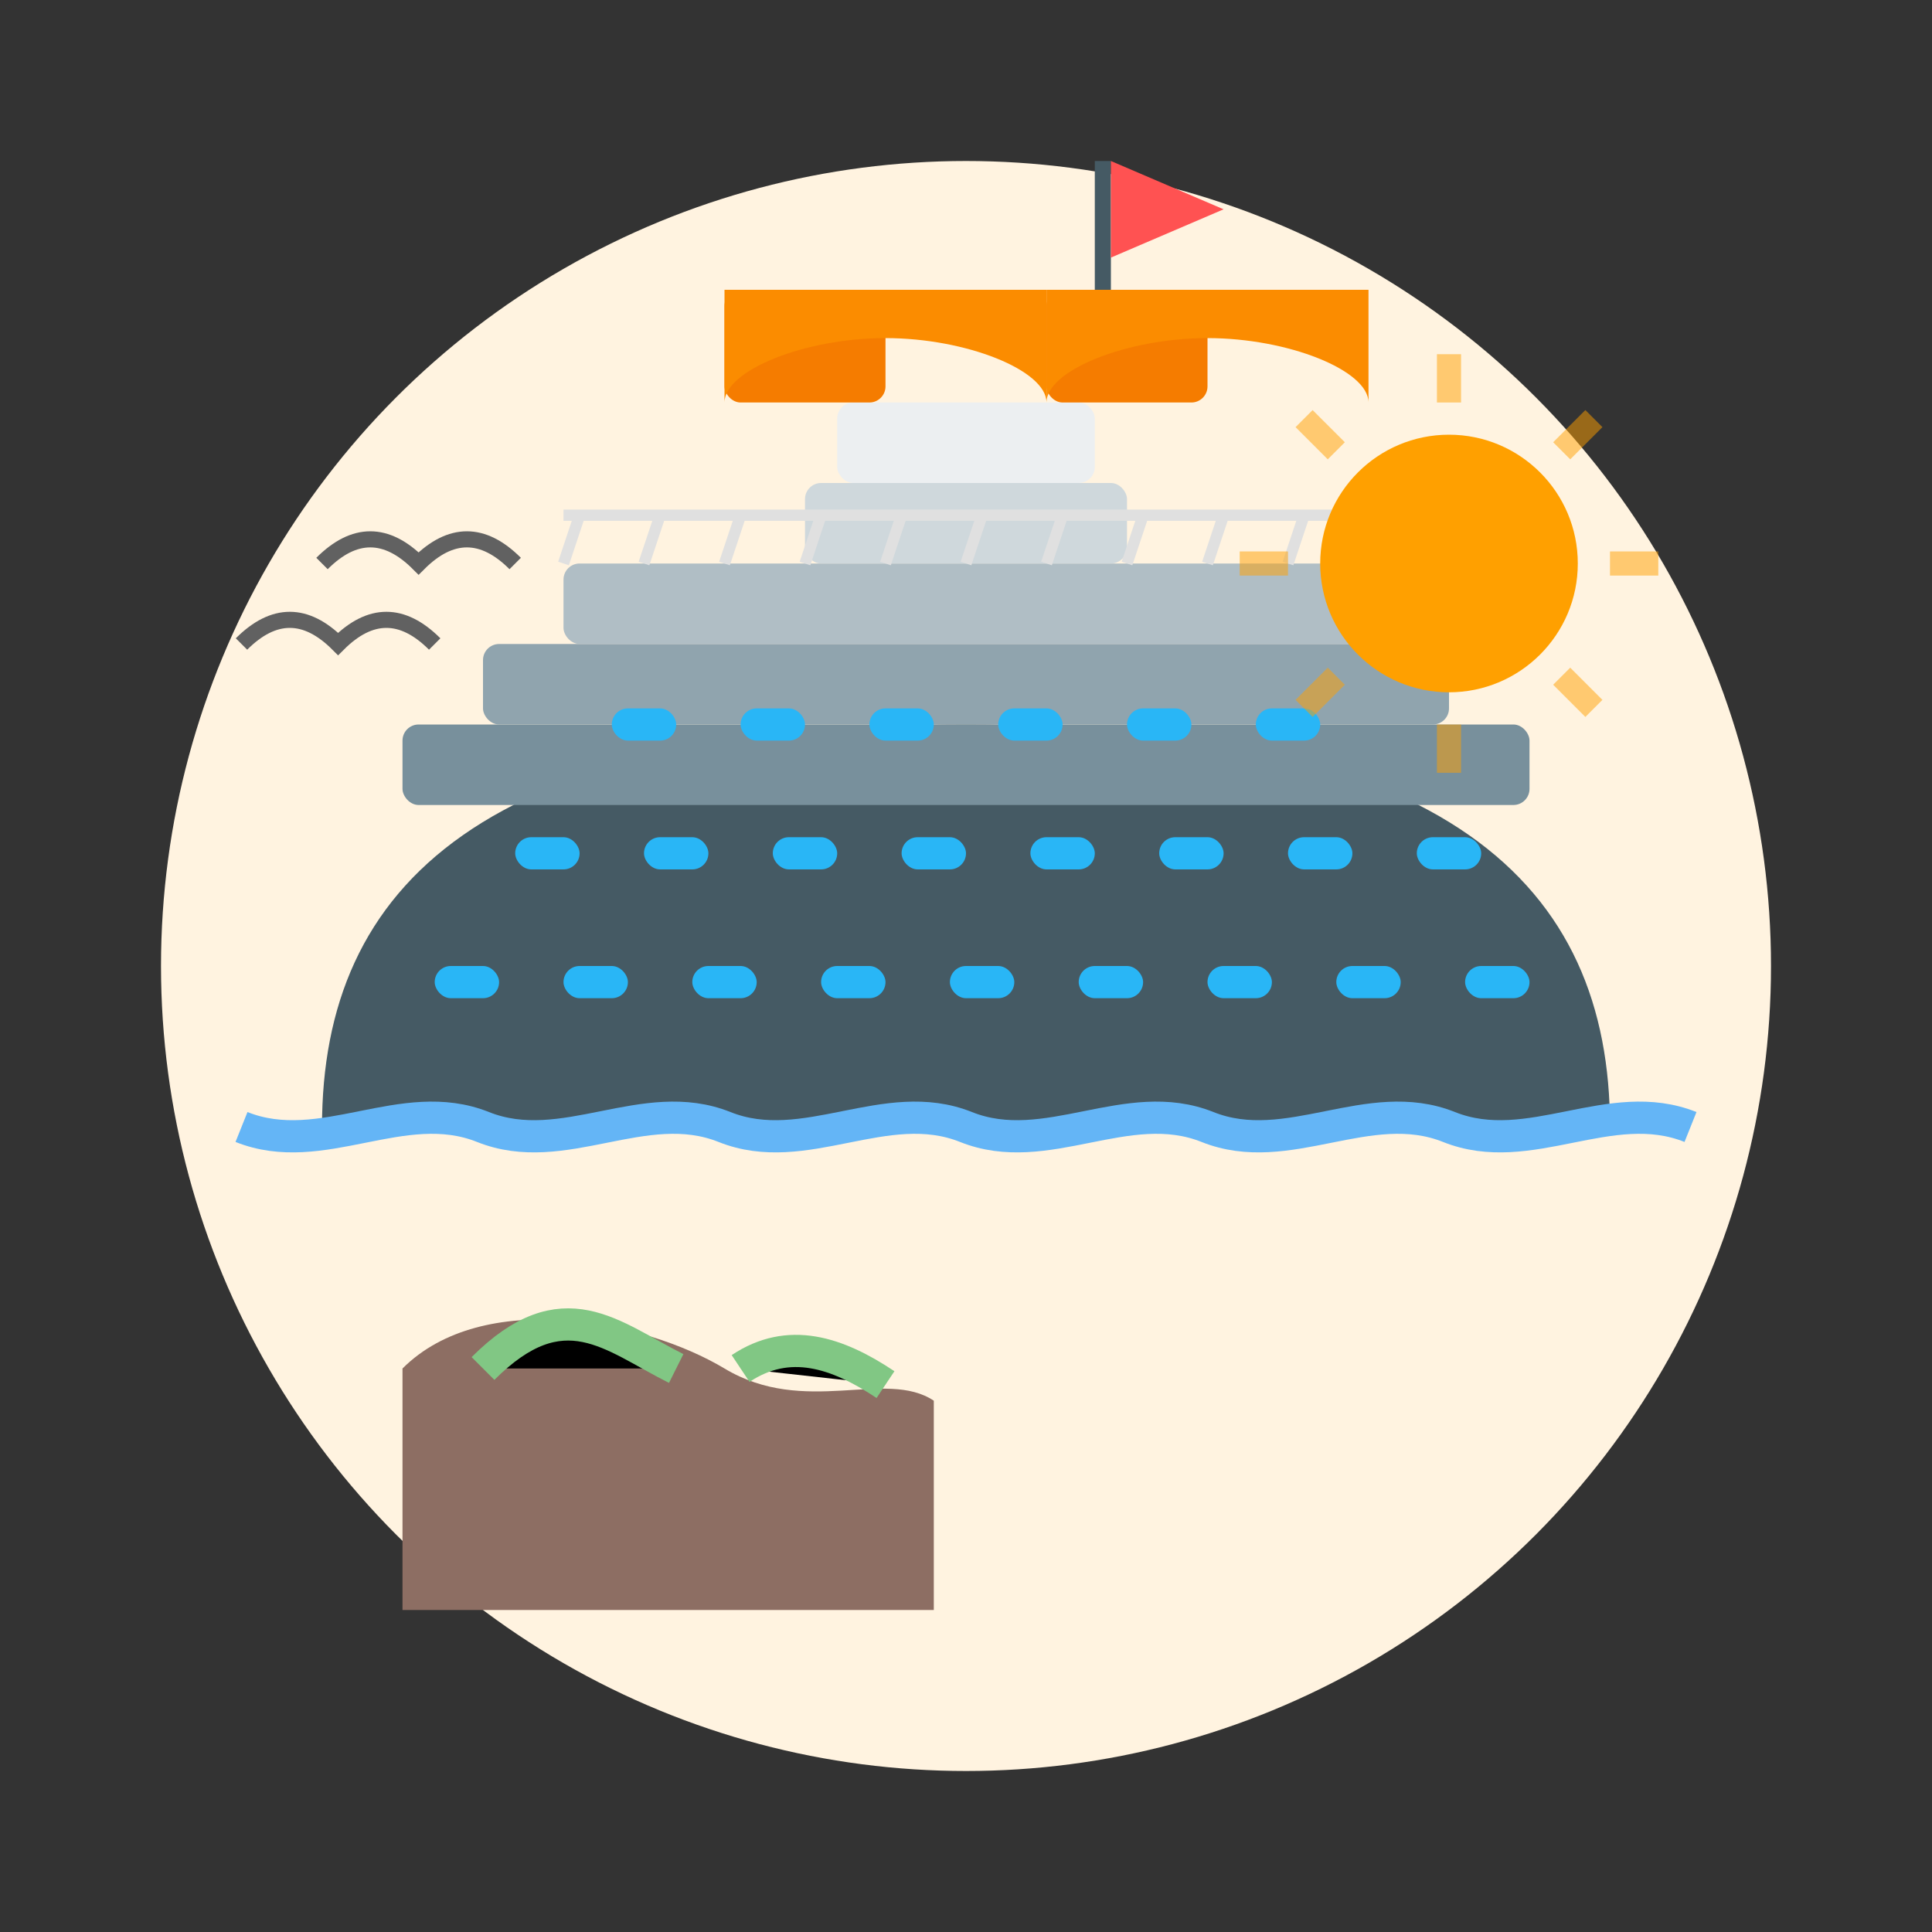 <svg xmlns="http://www.w3.org/2000/svg" width="120" height="120" viewBox="0 0 120 120">
  <rect x="0" y="0" width="120" height="120" fill="#333333" stroke="none"/>
  <!-- Background Circle -->
  <circle cx="60" cy="60" r="50" fill="#fff3e0" />
  
  <!-- Cruise Ship -->
  <g transform="translate(60, 60)">
    <!-- Ship Hull -->
    <path d="M-40,10 L40,10 C40,-5 30,-15 0,-15 C-30,-15 -40,-5 -40,10 Z" fill="#455a64" />
    
    <!-- Ship Deck Levels -->
    <rect x="-35" y="-15" width="70" height="5" rx="1" fill="#78909c" />
    <rect x="-30" y="-20" width="60" height="5" rx="1" fill="#90a4ae" />
    <rect x="-25" y="-25" width="50" height="5" rx="1" fill="#b0bec5" />
    
    <!-- Bridge/Command Center -->
    <rect x="-10" y="-30" width="20" height="5" rx="1" fill="#cfd8dc" />
    <rect x="-8" y="-35" width="16" height="5" rx="1" fill="#eceff1" />
    
    <!-- Windows -->
    <g fill="#29b6f6">
      <!-- Bottom row -->
      <rect x="-33" y="0" width="4" height="2" rx="1" />
      <rect x="-25" y="0" width="4" height="2" rx="1" />
      <rect x="-17" y="0" width="4" height="2" rx="1" />
      <rect x="-9" y="0" width="4" height="2" rx="1" />
      <rect x="-1" y="0" width="4" height="2" rx="1" />
      <rect x="7" y="0" width="4" height="2" rx="1" />
      <rect x="15" y="0" width="4" height="2" rx="1" />
      <rect x="23" y="0" width="4" height="2" rx="1" />
      <rect x="31" y="0" width="4" height="2" rx="1" />
      
      <!-- Middle row -->
      <rect x="-28" y="-8" width="4" height="2" rx="1" />
      <rect x="-20" y="-8" width="4" height="2" rx="1" />
      <rect x="-12" y="-8" width="4" height="2" rx="1" />
      <rect x="-4" y="-8" width="4" height="2" rx="1" />
      <rect x="4" y="-8" width="4" height="2" rx="1" />
      <rect x="12" y="-8" width="4" height="2" rx="1" />
      <rect x="20" y="-8" width="4" height="2" rx="1" />
      <rect x="28" y="-8" width="4" height="2" rx="1" />
      
      <!-- Top row -->
      <rect x="-22" y="-16" width="4" height="2" rx="1" />
      <rect x="-14" y="-16" width="4" height="2" rx="1" />
      <rect x="-6" y="-16" width="4" height="2" rx="1" />
      <rect x="2" y="-16" width="4" height="2" rx="1" />
      <rect x="10" y="-16" width="4" height="2" rx="1" />
      <rect x="18" y="-16" width="4" height="2" rx="1" />
    </g>
    
    <!-- Chimney/Funnel -->
    <g>
      <rect x="-15" y="-42" width="10" height="7" rx="1" fill="#f57c00" />
      <rect x="5" y="-42" width="10" height="7" rx="1" fill="#f57c00" />
      <path d="M-15,-42 L-15,-35 C-15,-37 -10,-39 -5,-39 C0,-39 5,-37 5,-35 L5,-42 Z" fill="#fb8c00" />
      <path d="M5,-42 L5,-35 C5,-37 10,-39 15,-39 C20,-39 25,-37 25,-35 L25,-42 Z" fill="#fb8c00" />
    </g>
    
    <!-- Flag -->
    <rect x="8" y="-50" width="1" height="8" fill="#455a64" />
    <path d="M9,-50 L16,-47 L9,-44 Z" fill="#ff5252" />
    
    <!-- Railing -->
    <path d="M-25,-25 L-24,-28 M-20,-25 L-19,-28 M-15,-25 L-14,-28 M-10,-25 L-9,-28 M-5,-25 L-4,-28 M0,-25 L1,-28 M5,-25 L6,-28 M10,-25 L11,-28 M15,-25 L16,-28 M20,-25 L21,-28" stroke="#e0e0e0" stroke-width="0.7" />
    <line x1="-25" y1="-28" x2="25" y2="-28" stroke="#e0e0e0" stroke-width="0.7" />
    
    <!-- Water Line -->
    <path d="M-45,10 C-40,12 -35,8 -30,10 C-25,12 -20,8 -15,10 C-10,12 -5,8 0,10 C5,12 10,8 15,10 C20,12 25,8 30,10 C35,12 40,8 45,10" stroke="#64b5f6" stroke-width="2" fill="none" />
  </g>
  
  <!-- Sun -->
  <circle cx="90" cy="35" r="8" fill="#ffa000" />
  <g opacity="0.5">
    <line x1="90" y1="22" x2="90" y2="25" stroke="#ffa000" stroke-width="1.5" />
    <line x1="90" y1="45" x2="90" y2="48" stroke="#ffa000" stroke-width="1.5" />
    <line x1="77" y1="35" x2="80" y2="35" stroke="#ffa000" stroke-width="1.5" />
    <line x1="100" y1="35" x2="103" y2="35" stroke="#ffa000" stroke-width="1.5" />
    <line x1="81" y1="26" x2="83" y2="28" stroke="#ffa000" stroke-width="1.5" />
    <line x1="97" y1="42" x2="99" y2="44" stroke="#ffa000" stroke-width="1.5" />
    <line x1="81" y1="44" x2="83" y2="42" stroke="#ffa000" stroke-width="1.5" />
    <line x1="97" y1="28" x2="99" y2="26" stroke="#ffa000" stroke-width="1.5" />
  </g>
  
  <!-- Island -->
  <path d="M25,85 C30,80 40,82 45,85 C50,88 55,85 58,87 L58,100 L25,100 Z" fill="#8d6e63" />
  <path d="M30,85 C35,80 38,83 42,85" stroke="#81c784" stroke-width="2" />
  <path d="M46,85 C49,83 52,84 55,86" stroke="#81c784" stroke-width="2" />
  
  <!-- Birds -->
  <path d="M15,40 C17,38 19,38 21,40 C23,38 25,38 27,40" stroke="#616161" stroke-width="1" fill="none" />
  <path d="M20,35 C22,33 24,33 26,35 C28,33 30,33 32,35" stroke="#616161" stroke-width="1" fill="none" />
</svg>
